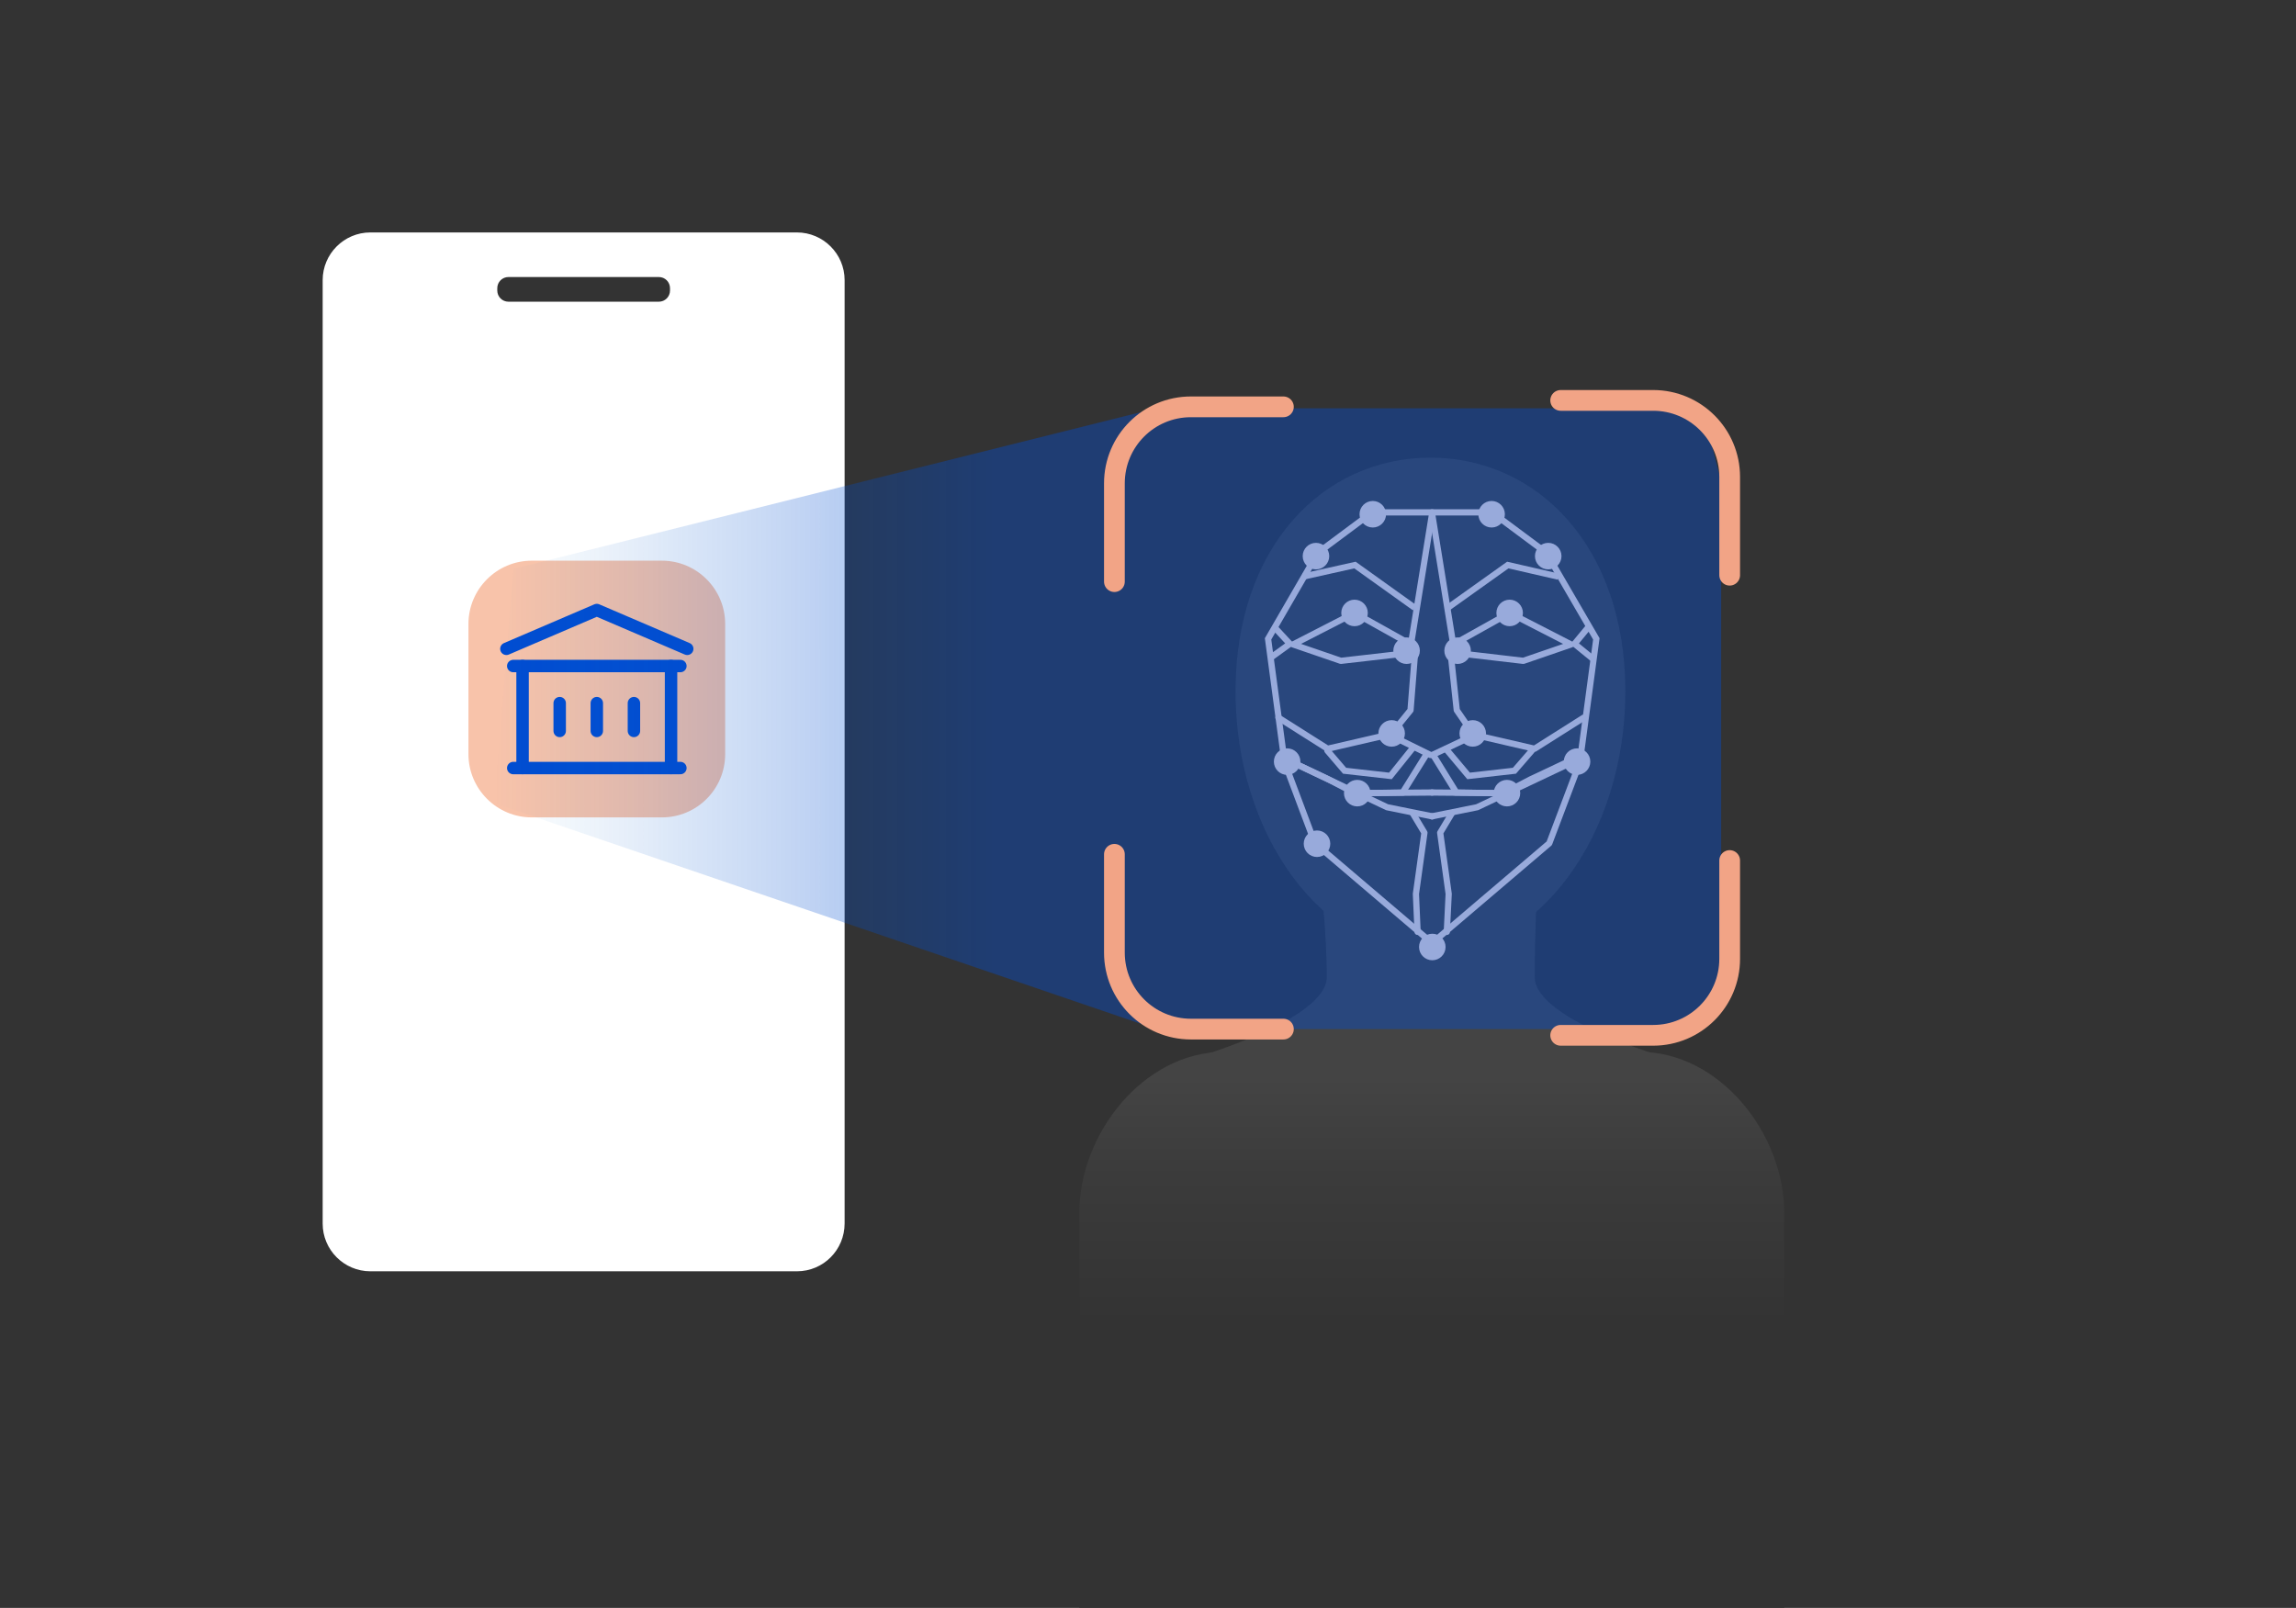 <?xml version="1.0" encoding="utf-8"?>
<!-- Generator: Adobe Illustrator 30.0.0, SVG Export Plug-In . SVG Version: 9.03 Build 0)  -->
<svg version="1.1" xmlns="http://www.w3.org/2000/svg" xmlns:xlink="http://www.w3.org/1999/xlink" x="0px" y="0px"
	 viewBox="0 0 1107.2 775.4" style="enable-background:new 0 0 1107.2 775.4;" xml:space="preserve">
<rect x="0" y="0" width="1107.2" height="775.4" fill="#808080" stroke="none"/>
<style type="text/css">
	.st0{fill:#333333;stroke:#F8C3AA;stroke-miterlimit:10;}
	.st1{opacity:0.4;fill:url(#SVGID_1_);enable-background:new    ;}
	.st2{fill:#FFFFFF;stroke:#333333;stroke-width:3;stroke-miterlimit:10;}
	.st3{fill:#333333;}
	.st4{fill:#F8C3AA;}
	.st5{fill:none;stroke:#004CD1;stroke-width:6;stroke-linecap:round;stroke-linejoin:round;}
	.st6{fill:#444444;}
	.st7{fill:url(#SVGID_00000154412377585726667870000004596262783608198035_);}
	.st8{fill:none;stroke:#FEE9E1;stroke-width:3;stroke-linecap:round;stroke-linejoin:round;}
	.st9{fill:#FEE9E1;stroke:#FEE9E1;stroke-miterlimit:10;}
	.st10{fill:#FEE9E1;stroke:#FEE9E1;stroke-width:3;stroke-linecap:round;stroke-miterlimit:10;}
	.st11{fill:none;stroke:#FEE9E1;stroke-width:3;stroke-linecap:round;stroke-miterlimit:10;}
	.st12{fill:none;stroke:#FEE9E1;stroke-width:3;stroke-miterlimit:10;}
	.st13{opacity:0.4;fill:url(#SVGID_00000099663738789126005810000016700854545534706353_);enable-background:new    ;}
	.st14{fill:none;stroke:#F2A486;stroke-width:10;stroke-linecap:round;stroke-linejoin:round;}
</style>
<g id="Layer_2">
	<rect x="-25.7" y="-44.7" class="st0" width="1141.8" height="841.9"/>
</g>
<g id="Layer_1">
	
		<linearGradient id="SVGID_1_" gradientUnits="userSpaceOnUse" x1="2020.038" y1="805.642" x2="2020.038" y2="805.642" gradientTransform="matrix(1 0 0 -1 0 775)">
		<stop  offset="0" style="stop-color:#004CD1;stop-opacity:0"/>
		<stop  offset="0.18" style="stop-color:#004CD1;stop-opacity:0.35"/>
		<stop  offset="0.52" style="stop-color:#004CD1"/>
		<stop  offset="0.61" style="stop-color:#004ACE;stop-opacity:0.99"/>
		<stop  offset="0.68" style="stop-color:#0047C4;stop-opacity:0.94"/>
		<stop  offset="0.74" style="stop-color:#0041B4;stop-opacity:0.87"/>
		<stop  offset="0.8" style="stop-color:#00399E;stop-opacity:0.76"/>
		<stop  offset="0.85" style="stop-color:#002F81;stop-opacity:0.62"/>
		<stop  offset="0.9" style="stop-color:#00225D;stop-opacity:0.45"/>
		<stop  offset="0.95" style="stop-color:#001233;stop-opacity:0.25"/>
		<stop  offset="1" style="stop-color:#000103;stop-opacity:2.000000e-02"/>
		<stop  offset="1" style="stop-color:#000000;stop-opacity:0"/>
	</linearGradient>
	<path class="st1" d="M2020-30.6"/>
	<g>
		<g>
			<path class="st2" d="M384.3,614.6H178.6c-13.5,0-24.5-11-24.5-24.5v-455c0-13.5,11-24.5,24.5-24.5h205.7
				c13.5,0,24.5,11,24.5,24.5V590C408.8,603.6,397.9,614.6,384.3,614.6z"/>
			<path class="st3" d="M317.7,145.5h-72.5c-3,0-5.4-2.4-5.4-5.4V139c0-3,2.4-5.4,5.4-5.4h72.5c3,0,5.4,2.4,5.4,5.4v1.1
				C323.1,143.1,320.7,145.5,317.7,145.5z"/>
		</g>
		<path class="st4" d="M319.2,394.2h-62.8c-16.8,0-30.5-13.7-30.5-30.5v-62.8c0-16.8,13.7-30.5,30.5-30.5h62.8
			c16.8,0,30.5,13.7,30.5,30.5v62.8C349.7,380.5,336.1,394.2,319.2,394.2z"/>
		<g>
			<g>
				<path class="st5" d="M247.5,370.4h80.6"/>
				<path class="st5" d="M247.5,321.2h80.6"/>
				<path class="st5" d="M244.2,312.9l43.6-18.7l43.6,18.7"/>
				<path class="st5" d="M252,321.2v49.2"/>
				<path class="st5" d="M323.6,321.2v49.2"/>
				<path class="st5" d="M269.9,339.1v13.4"/>
				<path class="st5" d="M287.8,339.1v13.4"/>
				<path class="st5" d="M305.7,339.1v13.4"/>
			</g>
		</g>
	</g>
	<g>
		<g>
			<g>
				<g>
					<g>
						<path class="st6" d="M595.8,333.4c0,69.7,42.3,126.8,94,126.8c51.7,0,94-57.1,94-126.8s-42.3-112.7-94-112.7
							C638.1,220.7,595.8,263.6,595.8,333.4"/>
						
							<linearGradient id="SVGID_00000016044968589843150430000014767395261073097910_" gradientUnits="userSpaceOnUse" x1="690.496" y1="814.689" x2="690.496" y2="507.35">
							<stop  offset="0.573" style="stop-color:#333333"/>
							<stop  offset="0.805" style="stop-color:#3B3B3B"/>
							<stop  offset="0.961" style="stop-color:#444444"/>
						</linearGradient>
						<path style="fill:url(#SVGID_00000016044968589843150430000014767395261073097910_);" d="M854.9,814.7l-334.4-3V584.8
							c0-38.3,31.3-77.5,69.6-77.5h200.7c38.3,0,69.6,39.2,69.6,77.5v226.8L854.9,814.7z"/>
						<g>
							<path class="st6" d="M637.2,428.7c0,0,2.6,21.8,2.6,42.5c0,20.6-63.8,39-63.8,39h114.5v-87.5L637.2,428.7L637.2,428.7z"/>
							<path class="st6" d="M741.2,428.7c0,0-1.1,21.8-1.1,42.5c0,20.6,63.8,39,63.8,39H689.5v-87.5L741.2,428.7L741.2,428.7z"/>
						</g>
					</g>
				</g>
				<g id="Layer_1_00000149378611242084681840000006909357344596136602_">
					<g>
						<g>
							<g>
								<g>
									<g>
										<polyline class="st8" points="671.1,353.7 680.2,342.5 682.4,314.6 646.6,318.7 623.6,310.8 653.2,295.6 680.4,310.8 
											690.7,247.1 661.7,247.1 635.1,266.9 										"/>
										<polyline class="st8" points="690.7,393.7 668.9,389.3 621.5,366.8 										"/>
										<polyline class="st8" points="619.5,367.8 634.1,406.7 690.7,454.9 										"/>
										<circle class="st9" cx="662" cy="248" r="5.9"/>
										<circle class="st9" cx="653.2" cy="295.6" r="5.9"/>
										<circle class="st9" cx="671.1" cy="353.7" r="5.9"/>
										<circle class="st9" cx="654.5" cy="382.5" r="5.9"/>
										<circle class="st9" cx="634.6" cy="268.2" r="5.9"/>
										<circle class="st9" cx="620.7" cy="367.3" r="5.9"/>
										<circle class="st9" cx="678.3" cy="313.8" r="5.9"/>
										<circle class="st9" cx="635.1" cy="406.9" r="5.9"/>
									</g>
									<line class="st10" x1="654.5" y1="382.5" x2="690.7" y2="382.2"/>
								</g>
								<line class="st10" x1="671.1" y1="354.9" x2="689.8" y2="364.1"/>
							</g>
							<polyline class="st11" points="634.6,268.2 611.5,308.1 619.5,367.8 							"/>
						</g>
						<g>
							<g>
								<g>
									<g>
										<polyline class="st8" points="710.2,353.7 702.5,342.5 699.5,314.6 734.6,318.7 757.6,310.8 728,295.6 700.8,310.8 
											690.5,247.1 719.5,247.1 746.1,266.9 										"/>
										<polyline class="st8" points="690.5,393.7 712.3,389.3 759.8,366.8 										"/>
										<polyline class="st8" points="761.8,367.8 747.1,406.7 690.5,454.9 										"/>
										<circle class="st9" cx="719.3" cy="248" r="5.9"/>
										<circle class="st9" cx="728" cy="295.6" r="5.9"/>
										<circle class="st9" cx="710.2" cy="353.7" r="5.9"/>
										<circle class="st9" cx="726.7" cy="382.5" r="5.9"/>
										<circle class="st9" cx="746.6" cy="268.2" r="5.9"/>
										<circle class="st9" cx="760.5" cy="367.3" r="5.9"/>
										<circle class="st9" cx="702.9" cy="313.8" r="5.9"/>
										<circle class="st9" cx="690.7" cy="456.7" r="5.9"/>
									</g>
									<line class="st10" x1="726.7" y1="382.5" x2="690.5" y2="382.2"/>
								</g>
								<line class="st10" x1="710.2" y1="354.9" x2="690.7" y2="364.1"/>
							</g>
							<polyline class="st11" points="746.6,268.2 769.8,308.1 761.8,367.8 							"/>
						</g>
					</g>
				</g>
			</g>
			<polyline class="st12" points="682.2,293.1 653.4,272.5 628.3,278.1 			"/>
			<polyline class="st12" points="698.2,293.1 727.1,272.5 751.5,278.1 			"/>
		</g>
		<polyline class="st11" points="621.5,366.8 640.7,375.9 653.5,382.6 676.4,382.2 687.5,364.4 		"/>
		<polyline class="st11" points="640.1,362 648.4,371.7 670.5,374.2 681.4,360.6 		"/>
		<polyline class="st11" points="757.3,366.8 738,375.9 725.2,382.6 702.3,382.2 691.3,364.4 		"/>
		<polyline class="st11" points="697.3,361.2 708.2,374.2 730.3,371.7 738.7,362 		"/>
		<g>
			<polyline class="st8" points="681.2,392.1 686.9,401.6 682.8,431.1 683.6,449.4 			"/>
			<polyline class="st8" points="700.2,392.1 694.5,401.6 698.6,431.1 697.7,449.4 			"/>
		</g>
		<path class="st8" d="M665.2,353.7"/>
		<polyline class="st8" points="616.5,346.1 640.2,361.1 667.4,354.8 		"/>
		<polyline class="st8" points="763.7,346.1 740,361.1 712.8,354.8 		"/>
		<polyline class="st12" points="614.5,302.4 622,310.5 613,317 		"/>
		<polyline class="st12" points="766.5,301.8 759.3,310.5 768,317.6 		"/>
	</g>
	
		<linearGradient id="SVGID_00000041254319252296705460000011828655029901879969_" gradientUnits="userSpaceOnUse" x1="238.294" y1="346.61" x2="830.094" y2="346.61">
		<stop  offset="0" style="stop-color:#2483C5;stop-opacity:0"/>
		<stop  offset="2.266534e-02" style="stop-color:#1E7AC7;stop-opacity:5.576324e-02"/>
		<stop  offset="9.096345e-02" style="stop-color:#1166CB;stop-opacity:0.224"/>
		<stop  offset="0.168" style="stop-color:#0757CF;stop-opacity:0.413"/>
		<stop  offset="0.26" style="stop-color:#024FD0;stop-opacity:0.639"/>
		<stop  offset="0.406" style="stop-color:#004CD1"/>
	</linearGradient>
	
		<polyline style="opacity:0.4;fill:url(#SVGID_00000041254319252296705460000011828655029901879969_);enable-background:new    ;" points="
		238.3,387.3 557.6,496.3 806,496.3 830.1,483.3 830,451.7 830,232.2 822.3,202.3 800.5,196.9 557.6,196.9 247.7,274.3 	"/>
	<g>
		<path class="st14" d="M537.4,280.5v-47.4c0-20.4,16.5-36.9,36.9-36.9h44.6"/>
		<path class="st14" d="M834.1,277.4V230c0-20.4-16.5-36.9-36.9-36.9h-44.6"/>
		<path class="st14" d="M537.4,412v47.4c0,20.4,16.5,36.9,36.9,36.9h44.6"/>
		<path class="st14" d="M834.1,415v47.4c0,20.4-16.5,36.9-36.9,36.9h-44.6"/>
	</g>
</g>
</svg>
